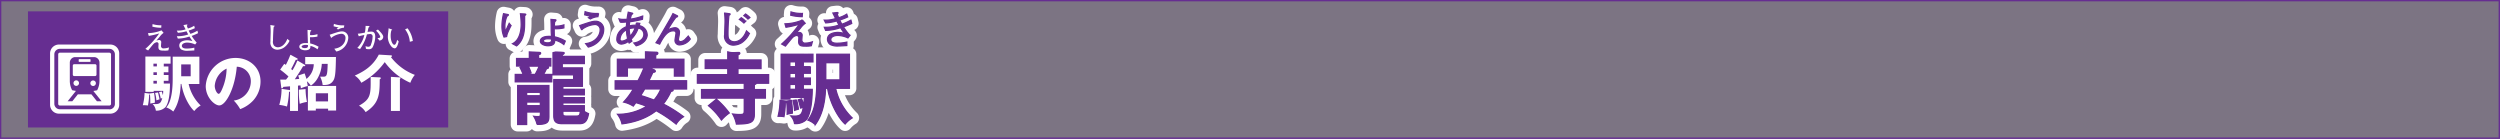 <svg id="8d17cb45-b131-4876-8129-0eb960f103bb" data-name="レイヤー 1" xmlns="http://www.w3.org/2000/svg" viewBox="0 0 904.22 50.22"><rect x="0" y="0" width="904.22" height="50.22" fill="#808080" stroke="none"/><title>pc_st4019619961307-00001_01title_li_143</title><path d="M-109,18V67.75H794.74V18H-109Z" transform="translate(109.23 -17.78)" style="fill:none;stroke:#662d91;stroke-width:0.5px"/><g style="opacity:0.15"><path d="M-109,18V67.75H794.74V18H-109Z" transform="translate(109.23 -17.78)" style="fill:#662d91"/></g><path d="M90,38.94v2.72H87.66l0.85,0.14c0.28,0.06.65,0.11,0.65,0.4s-0.48.4-.74,0.43a16,16,0,0,1-1.08,2.07h3v2.67H77.12V44.7H80c-0.45-1.16-.88-2-1.13-2.52l1.59-.51H77.6V38.94h4.62V36.56l3.49,0.17c0.25,0,.6,0,0.6.31s-0.31.43-.74,0.48v1.42H90ZM81.26,58.28v4.54H78V48.7H89.31V59.78c0,2.15-.45,3-4.28,3a9.69,9.69,0,0,0-1.22-2.95,7.77,7.77,0,0,0,1.42.11c1,0,1-.06,1-1.64H81.26Zm0.6-16.61a26.28,26.28,0,0,1,1,2.47L81,44.7h3.32a20.52,20.52,0,0,0,1.45-3H81.85Zm4.34,10.75V51.16H81.26v1.25h4.93Zm0,3.57v-1.3H81.26V56h4.93Zm15.93-17.8v2.58h-8v1.56h7.29V49H94.35v1.08h7.77v2H94.35v1h7.77V55H94.35v1h7.77v2H102a8.87,8.87,0,0,0,1.64.88c-0.51,3-1.59,3.63-3.32,3.63H94.27c-2.38,0-3.2-.65-3.2-2.95v-13h7.17V44.84H90.78V36.56l3.4,0.14c0.26,0,.65,0,0.65.31a0.92,0.92,0,0,1-.71.54v0.62h8ZM94.35,58v0.54c0,1,.11,1.22,1.3,1.22h3.49c1.11,0,1.42-.17,1.5-1.76H94.35Z" transform="translate(109.23 -17.78)" style="fill:none;stroke:#fff;stroke-linejoin:round;stroke-width:5px"/><path d="M90,38.94v2.72H87.66l0.85,0.14c0.28,0.06.65,0.11,0.65,0.4s-0.48.4-.74,0.43a16,16,0,0,1-1.08,2.07h3v2.67H77.12V44.7H80c-0.45-1.16-.88-2-1.13-2.52l1.59-.51H77.6V38.94h4.62V36.56l3.49,0.17c0.25,0,.6,0,0.6.31s-0.31.43-.74,0.48v1.42H90ZM81.26,58.28v4.54H78V48.7H89.31V59.78c0,2.15-.45,3-4.28,3a9.69,9.69,0,0,0-1.22-2.95,7.77,7.77,0,0,0,1.42.11c1,0,1-.06,1-1.64H81.26Zm0.6-16.61a26.28,26.28,0,0,1,1,2.47L81,44.7h3.32a20.52,20.52,0,0,0,1.45-3H81.85Zm4.34,10.75V51.16H81.26v1.25h4.93Zm0,3.57v-1.3H81.26V56h4.93Zm15.93-17.8v2.58h-8v1.56h7.29V49H94.35v1.08h7.77v2H94.35v1h7.77V55H94.35v1h7.77v2H102a8.87,8.87,0,0,0,1.64.88c-0.51,3-1.59,3.63-3.32,3.63H94.27c-2.38,0-3.2-.65-3.2-2.95v-13h7.17V44.84H90.78V36.56l3.4,0.14c0.26,0,.65,0,0.65.31a0.92,0.92,0,0,1-.71.54v0.62h8ZM94.35,58v0.54c0,1,.11,1.22,1.3,1.22h3.49c1.11,0,1.42-.17,1.5-1.76H94.35Z" transform="translate(109.23 -17.78)" style="fill:none;stroke:#662d91;stroke-width:0.45px"/><path d="M90,38.94v2.72H87.66l0.85,0.14c0.28,0.06.65,0.11,0.65,0.4s-0.48.4-.74,0.43a16,16,0,0,1-1.08,2.07h3v2.67H77.12V44.7H80c-0.45-1.16-.88-2-1.13-2.52l1.59-.51H77.6V38.94h4.62V36.56l3.49,0.17c0.25,0,.6,0,0.6.31s-0.31.43-.74,0.48v1.42H90ZM81.26,58.28v4.54H78V48.7H89.31V59.78c0,2.15-.45,3-4.28,3a9.69,9.69,0,0,0-1.22-2.95,7.77,7.77,0,0,0,1.42.11c1,0,1-.06,1-1.64H81.26Zm0.6-16.61a26.28,26.28,0,0,1,1,2.47L81,44.7h3.32a20.52,20.52,0,0,0,1.45-3H81.85Zm4.34,10.75V51.16H81.26v1.25h4.93Zm0,3.57v-1.3H81.26V56h4.93Zm15.93-17.8v2.58h-8v1.56h7.29V49H94.35v1.08h7.77v2H94.35v1h7.77V55H94.35v1h7.77v2H102a8.87,8.87,0,0,0,1.64.88c-0.51,3-1.59,3.63-3.32,3.63H94.27c-2.38,0-3.2-.65-3.2-2.95v-13h7.17V44.84H90.78V36.56l3.4,0.14c0.26,0,.65,0,0.65.31a0.92,0.92,0,0,1-.71.54v0.62h8ZM94.35,58v0.54c0,1,.11,1.22,1.3,1.22h3.49c1.11,0,1.42-.17,1.5-1.76H94.35Z" transform="translate(109.23 -17.78)" style="fill:#662d91"/><path d="M90,38.94v2.72H87.66l0.85,0.14c0.28,0.06.65,0.11,0.65,0.4s-0.48.4-.74,0.43a16,16,0,0,1-1.08,2.07h3v2.67H77.12V44.7H80c-0.45-1.16-.88-2-1.13-2.52l1.59-.51H77.6V38.94h4.62V36.56l3.49,0.17c0.25,0,.6,0,0.6.31s-0.31.43-.74,0.48v1.42H90ZM81.26,58.28v4.54H78V48.7H89.31V59.78c0,2.15-.45,3-4.28,3a9.69,9.69,0,0,0-1.22-2.95,7.77,7.77,0,0,0,1.42.11c1,0,1-.06,1-1.64H81.26Zm0.6-16.61a26.28,26.28,0,0,1,1,2.47L81,44.7h3.32a20.52,20.52,0,0,0,1.45-3H81.85Zm4.34,10.75V51.16H81.26v1.25h4.93Zm0,3.57v-1.3H81.26V56h4.93Zm15.93-17.8v2.58h-8v1.56h7.29V49H94.35v1.08h7.77v2H94.35v1h7.77V55H94.35v1h7.77v2H102a8.87,8.87,0,0,0,1.64.88c-0.51,3-1.59,3.63-3.32,3.63H94.27c-2.38,0-3.2-.65-3.2-2.95v-13h7.17V44.84H90.78V36.56l3.4,0.14c0.26,0,.65,0,0.65.31a0.92,0.92,0,0,1-.71.54v0.62h8ZM94.35,58v0.54c0,1,.11,1.22,1.3,1.22h3.49c1.11,0,1.42-.17,1.5-1.76H94.35Z" transform="translate(109.23 -17.78)" style="fill:#662d91"/><path d="M80.86,23c0-.13-0.11-0.14-0.3-0.16L79,22.76a36,36,0,0,1,.27,3.83c0,1.93-.37,5.61-3.12,7l1.46,0.79c2.91-2.34,2.91-6.12,2.91-8.7,0-1.42,0-1.7,0-2.3a0.55,0.55,0,0,0,.4-0.37h0Zm-5.3,4-0.62-.78c-0.48,1-.78,1.67-1,2.21a0.72,0.72,0,0,1-.28.44c-0.26,0-.28-1.25-0.28-1.52a9,9,0,0,1,.77-3.74,1,1,0,0,0,.5-0.41c0-.1-0.06-0.14-0.21-0.17l-1.55-.3a21.19,21.19,0,0,0-.57,4.35,10.07,10.07,0,0,0,.75,4.1L74,31a5.63,5.63,0,0,1,.5-1.63c0.21-.51.65-1.47,1.11-2.34h0Zm19.67,5.64a12.57,12.57,0,0,0-3.93-1.55c-0.06-.78-0.09-2.2-0.07-2.92h0.23a12.18,12.18,0,0,0,3.26-.3V26.78a9.24,9.24,0,0,1-3.47.44,12.69,12.69,0,0,1,.16-1.63,0.9,0.9,0,0,0,.44-0.48c0-.14-0.09-0.16-0.2-0.17l-1.6-.14c0,0.71.06,0.92,0.07,2.89,0,2.13.1,2.76,0.14,3.25-0.43,0-.75,0-1.13,0-1.52,0-2.91.55-2.91,1.72s1.7,1.66,2.69,1.66c2.55,0,2.51-1.36,2.49-2.06a8.36,8.36,0,0,1,3.3,1.62Zm-4.95-.72c0,0.58.09,1.36-1.5,1.36-0.27,0-1.47-.09-1.47-0.69,0-.79,1.39-0.79,1.72-0.79a6.3,6.3,0,0,1,1.26.13h0Zm17-9.27a3.31,3.31,0,0,1-.6,0A11.74,11.74,0,0,1,102.4,22l-0.16,1.12a23.4,23.4,0,0,0,2.38.58l-1,.5,0.69,0.44a6.42,6.42,0,0,1,2.72-.84Zm1.84,5.94a2.9,2.9,0,0,0-2.91-3.12c-1.18,0-2.44.44-5.78,1.57l0.51,1.08a0.63,0.63,0,0,0,.27.4,0.28,0.28,0,0,0,.2-0.23l0.24-.16a9,9,0,0,1,4.18-1.49,1.84,1.84,0,0,1,2,2c0,1.7-1.35,4.42-5.23,4.93l0.95,1.23c3.32-.77,5.57-3.56,5.57-6.27h0Z" transform="translate(109.23 -17.78)" style="fill:none;stroke:#fff;stroke-linejoin:round;stroke-width:5px"/><path d="M80.86,23c0-.13-0.11-0.14-0.3-0.16L79,22.76a36,36,0,0,1,.27,3.83c0,1.93-.37,5.61-3.12,7l1.46,0.79c2.91-2.34,2.91-6.12,2.91-8.7,0-1.42,0-1.7,0-2.3a0.55,0.55,0,0,0,.4-0.37h0Zm-5.3,4-0.62-.78c-0.48,1-.78,1.67-1,2.21a0.72,0.72,0,0,1-.28.44c-0.26,0-.28-1.25-0.28-1.52a9,9,0,0,1,.77-3.74,1,1,0,0,0,.5-0.41c0-.1-0.06-0.14-0.21-0.17l-1.55-.3a21.19,21.19,0,0,0-.57,4.35,10.07,10.07,0,0,0,.75,4.1L74,31a5.63,5.63,0,0,1,.5-1.63c0.21-.51.65-1.47,1.11-2.34h0Zm19.67,5.64a12.57,12.57,0,0,0-3.93-1.55c-0.06-.78-0.09-2.2-0.07-2.92h0.23a12.18,12.18,0,0,0,3.26-.3V26.78a9.24,9.24,0,0,1-3.47.44,12.69,12.69,0,0,1,.16-1.63,0.9,0.9,0,0,0,.44-0.48c0-.14-0.09-0.16-0.2-0.17l-1.6-.14c0,0.71.06,0.92,0.07,2.89,0,2.13.1,2.76,0.14,3.25-0.43,0-.75,0-1.13,0-1.52,0-2.91.55-2.91,1.72s1.7,1.66,2.69,1.66c2.55,0,2.51-1.36,2.49-2.06a8.36,8.36,0,0,1,3.3,1.62Zm-4.95-.72c0,0.58.09,1.36-1.5,1.36-0.27,0-1.47-.09-1.47-0.69,0-.79,1.39-0.79,1.72-0.79a6.3,6.3,0,0,1,1.26.13h0Zm17-9.27a3.31,3.31,0,0,1-.6,0A11.74,11.74,0,0,1,102.4,22l-0.16,1.12a23.4,23.4,0,0,0,2.38.58l-1,.5,0.69,0.44a6.42,6.42,0,0,1,2.72-.84Zm1.84,5.94a2.9,2.9,0,0,0-2.91-3.12c-1.18,0-2.44.44-5.78,1.57l0.51,1.08a0.63,0.63,0,0,0,.27.4,0.28,0.28,0,0,0,.2-0.23l0.24-.16a9,9,0,0,1,4.18-1.49,1.84,1.84,0,0,1,2,2c0,1.7-1.35,4.42-5.23,4.93l0.95,1.23c3.32-.77,5.57-3.56,5.57-6.27h0Z" transform="translate(109.23 -17.78)" style="fill:none;stroke:#662d91;stroke-width:0.45px"/><path d="M80.86,23c0-.13-0.11-0.14-0.3-0.16L79,22.76a36,36,0,0,1,.27,3.83c0,1.93-.37,5.61-3.12,7l1.46,0.79c2.91-2.34,2.91-6.12,2.91-8.7,0-1.42,0-1.7,0-2.3a0.55,0.55,0,0,0,.4-0.37h0Zm-5.3,4-0.62-.78c-0.48,1-.78,1.67-1,2.21a0.72,0.72,0,0,1-.28.44c-0.26,0-.28-1.25-0.28-1.52a9,9,0,0,1,.77-3.74,1,1,0,0,0,.5-0.41c0-.1-0.06-0.14-0.21-0.17l-1.55-.3a21.19,21.19,0,0,0-.57,4.35,10.07,10.07,0,0,0,.75,4.1L74,31a5.63,5.63,0,0,1,.5-1.63c0.21-.51.65-1.47,1.11-2.34h0Zm19.67,5.64a12.57,12.57,0,0,0-3.93-1.55c-0.06-.78-0.09-2.2-0.07-2.92h0.23a12.18,12.18,0,0,0,3.26-.3V26.78a9.24,9.24,0,0,1-3.47.44,12.69,12.69,0,0,1,.16-1.63,0.9,0.9,0,0,0,.44-0.48c0-.14-0.09-0.16-0.2-0.17l-1.6-.14c0,0.71.06,0.92,0.07,2.89,0,2.13.1,2.76,0.14,3.25-0.43,0-.75,0-1.13,0-1.52,0-2.91.55-2.91,1.72s1.7,1.66,2.69,1.66c2.55,0,2.51-1.36,2.49-2.06a8.36,8.36,0,0,1,3.3,1.62Zm-4.95-.72c0,0.58.09,1.36-1.5,1.36-0.27,0-1.47-.09-1.47-0.69,0-.79,1.39-0.79,1.72-0.79a6.3,6.3,0,0,1,1.26.13h0Zm17-9.27a3.31,3.31,0,0,1-.6,0A11.74,11.74,0,0,1,102.4,22l-0.16,1.12a23.4,23.4,0,0,0,2.38.58l-1,.5,0.69,0.44a6.42,6.42,0,0,1,2.72-.84Zm1.84,5.94a2.9,2.9,0,0,0-2.91-3.12c-1.18,0-2.44.44-5.78,1.57l0.51,1.08a0.63,0.63,0,0,0,.27.4,0.28,0.28,0,0,0,.2-0.23l0.24-.16a9,9,0,0,1,4.18-1.49,1.84,1.84,0,0,1,2,2c0,1.7-1.35,4.42-5.23,4.93l0.95,1.23c3.32-.77,5.57-3.56,5.57-6.27h0Z" transform="translate(109.23 -17.78)" style="fill:#662d91"/><path d="M113.26,50V47h8.25a46.76,46.76,0,0,0,2.18-4.68h-6v3h-3.63V39.2h10.18V36.53l3.83,0.14c0.17,0,.65,0,0.65.4a0.72,0.72,0,0,1-.79.51V39.2h10.21v6.1h-3.46v-3h-9.13l1.7,0.71a0.7,0.7,0,0,1,.54.51c0,0.31-.48.43-0.85,0.4-0.23.45-1.11,2.35-1.47,3.06h13.64v3H134a0.62,0.62,0,0,1,.23.4c0,0.28-.34.37-0.79,0.45a20.75,20.75,0,0,1-2.78,4.56A47,47,0,0,1,138,60a8,8,0,0,0-2.67,2.67,47.7,47.7,0,0,0-7.23-4.85c-4.54,3.6-10,4.45-12.36,4.76a8.72,8.72,0,0,0-1.62-3.46,19.78,19.78,0,0,0,10.52-2.89,33.44,33.44,0,0,0-3.91-1.33c-0.31.45-.43,0.6-0.91,1.25a10.77,10.77,0,0,0-3.49-1.45A25.24,25.24,0,0,0,119.81,50h-6.55Zm10.66,0c-0.28.51-.68,1.16-1.42,2.32,1.33,0.4,1.7.51,4.82,1.64a14.19,14.19,0,0,0,2.47-4h-5.87Z" transform="translate(109.23 -17.78)" style="fill:none;stroke:#fff;stroke-linejoin:round;stroke-width:5px"/><path d="M113.26,50V47h8.25a46.76,46.76,0,0,0,2.18-4.68h-6v3h-3.63V39.2h10.18V36.53l3.83,0.14c0.17,0,.65,0,0.65.4a0.72,0.72,0,0,1-.79.51V39.2h10.21v6.1h-3.46v-3h-9.13l1.7,0.71a0.7,0.7,0,0,1,.54.51c0,0.31-.48.43-0.85,0.4-0.23.45-1.11,2.35-1.47,3.06h13.64v3H134a0.62,0.62,0,0,1,.23.4c0,0.28-.34.37-0.79,0.45a20.75,20.75,0,0,1-2.78,4.56A47,47,0,0,1,138,60a8,8,0,0,0-2.67,2.67,47.7,47.7,0,0,0-7.23-4.85c-4.54,3.6-10,4.45-12.36,4.76a8.72,8.72,0,0,0-1.62-3.46,19.78,19.78,0,0,0,10.52-2.89,33.44,33.44,0,0,0-3.91-1.33c-0.31.45-.43,0.6-0.91,1.25a10.77,10.77,0,0,0-3.49-1.45A25.24,25.24,0,0,0,119.81,50h-6.55Zm10.66,0c-0.28.51-.68,1.16-1.42,2.32,1.33,0.4,1.7.51,4.82,1.64a14.19,14.19,0,0,0,2.47-4h-5.87Z" transform="translate(109.23 -17.78)" style="fill:none;stroke:#662d91;stroke-width:0.45px"/><path d="M113.26,50V47h8.25a46.76,46.76,0,0,0,2.18-4.68h-6v3h-3.63V39.2h10.18V36.53l3.83,0.14c0.17,0,.65,0,0.65.4a0.72,0.72,0,0,1-.79.51V39.2h10.21v6.1h-3.46v-3h-9.13l1.7,0.71a0.7,0.7,0,0,1,.54.51c0,0.31-.48.43-0.85,0.4-0.23.45-1.11,2.35-1.47,3.06h13.64v3H134a0.62,0.62,0,0,1,.23.4c0,0.28-.34.37-0.79,0.45a20.75,20.75,0,0,1-2.78,4.56A47,47,0,0,1,138,60a8,8,0,0,0-2.67,2.67,47.7,47.7,0,0,0-7.23-4.85c-4.54,3.6-10,4.45-12.36,4.76a8.72,8.72,0,0,0-1.62-3.46,19.78,19.78,0,0,0,10.52-2.89,33.44,33.44,0,0,0-3.91-1.33c-0.31.45-.43,0.6-0.91,1.25a10.77,10.77,0,0,0-3.49-1.45A25.24,25.24,0,0,0,119.81,50h-6.55Zm10.66,0c-0.28.51-.68,1.16-1.42,2.32,1.33,0.4,1.7.51,4.82,1.64a14.19,14.19,0,0,0,2.47-4h-5.87Z" transform="translate(109.23 -17.78)" style="fill:#662d91"/><path d="M113.26,50V47h8.25a46.76,46.76,0,0,0,2.18-4.68h-6v3h-3.63V39.2h10.18V36.53l3.83,0.14c0.17,0,.65,0,0.65.4a0.72,0.72,0,0,1-.79.51V39.2h10.21v6.1h-3.46v-3h-9.13l1.7,0.71a0.7,0.7,0,0,1,.54.51c0,0.31-.48.43-0.85,0.4-0.23.45-1.11,2.35-1.47,3.06h13.64v3H134a0.62,0.62,0,0,1,.23.4c0,0.28-.34.37-0.79,0.45a20.75,20.75,0,0,1-2.78,4.56A47,47,0,0,1,138,60a8,8,0,0,0-2.67,2.67,47.7,47.7,0,0,0-7.23-4.85c-4.54,3.6-10,4.45-12.36,4.76a8.72,8.72,0,0,0-1.62-3.46,19.78,19.78,0,0,0,10.52-2.89,33.44,33.44,0,0,0-3.91-1.33c-0.31.45-.43,0.6-0.91,1.25a10.77,10.77,0,0,0-3.49-1.45A25.24,25.24,0,0,0,119.81,50h-6.55Zm10.66,0c-0.28.51-.68,1.16-1.42,2.32,1.33,0.4,1.7.51,4.82,1.64a14.19,14.19,0,0,0,2.47-4h-5.87Z" transform="translate(109.23 -17.78)" style="fill:#662d91"/><path d="M124.84,30.37a3.43,3.43,0,0,0-2.92-3.32,8.14,8.14,0,0,0,.26-0.82l-1.23-.16a4.5,4.5,0,0,1-.16.85,7.6,7.6,0,0,0-2.42.24,13.66,13.66,0,0,1,.16-1.52,33.5,33.5,0,0,0,4.61-.88l0.1-1.19a17.84,17.84,0,0,1-4.52,1.13c0.14-.61.21-0.88,0.44-1.66,0.35-.21.45-0.26,0.45-0.38a0.26,0.26,0,0,0-.24-0.14L118,22.2c-0.16.81-.28,1.46-0.45,2.59-0.23,0-.54,0-1.06,0a6.71,6.71,0,0,1-1.84-.17l0.48,1.22a18,18,0,0,0,2.31-.13c0,0.43-.1,1.15-0.11,1.73-2.79,1.15-3.44,3.18-3.44,4.38a1.66,1.66,0,0,0,1.64,1.91,5,5,0,0,0,2.54-1,5.29,5.29,0,0,0,.26.61l1-.69c-0.09-.17-0.16-0.34-0.3-0.68a10.29,10.29,0,0,0,2.55-4,2.23,2.23,0,0,1,2.06,2.28c0,1.72-1.73,2.81-3.61,3.09l0.84,1c2.69-.64,4-2.52,4-4.05h0Zm-4.34-2.49a8.61,8.61,0,0,1-1.81,3,11.86,11.86,0,0,1-.34-2.69,5.42,5.42,0,0,1,2.15-.3h0Zm-2.72,3.87a3.65,3.65,0,0,1-2,.91,0.69,0.69,0,0,1-.75-0.82,4,4,0,0,1,2.34-3.26,13.39,13.39,0,0,0,.41,3.18h0Zm22.66,0.14-0.74-1.06c-0.24.3-.58,0.64-0.85,0.91A3,3,0,0,1,137,32.84a0.78,0.78,0,0,1-.86-0.77,6.37,6.37,0,0,1,.17-1,9.19,9.19,0,0,0,.21-1.57,1.59,1.59,0,0,0-1.84-1.67,5.83,5.83,0,0,0-2.62,1l1.49-2.37c0.54-.85,1.11-1.67,1.73-2.48a0.58,0.58,0,0,0,.58-0.33,0.2,0.2,0,0,0-.14-0.17l-1.55-.77c-0.47.94-.75,1.5-1.8,3.3l-2.13,3.66c-0.88,1.52-1.33,2.31-2.2,3.56l1.32,0.51c1.67-3.37,3.15-4.81,4.92-4.81a0.86,0.86,0,0,1,1,.79c0,0.38-.37,2.24-0.37,2.67A1.61,1.61,0,0,0,136.77,34a5,5,0,0,0,3.67-2.11h0Z" transform="translate(109.23 -17.78)" style="fill:none;stroke:#fff;stroke-linejoin:round;stroke-width:5px"/><path d="M124.84,30.37a3.43,3.43,0,0,0-2.92-3.32,8.14,8.14,0,0,0,.26-0.82l-1.23-.16a4.5,4.5,0,0,1-.16.85,7.6,7.6,0,0,0-2.42.24,13.66,13.66,0,0,1,.16-1.52,33.5,33.5,0,0,0,4.61-.88l0.1-1.19a17.84,17.84,0,0,1-4.52,1.13c0.14-.61.21-0.88,0.44-1.66,0.35-.21.45-0.26,0.45-0.38a0.26,0.26,0,0,0-.24-0.14L118,22.2c-0.16.81-.28,1.46-0.45,2.59-0.23,0-.54,0-1.06,0a6.71,6.71,0,0,1-1.84-.17l0.48,1.22a18,18,0,0,0,2.31-.13c0,0.43-.1,1.15-0.11,1.73-2.79,1.15-3.44,3.18-3.44,4.38a1.66,1.66,0,0,0,1.64,1.91,5,5,0,0,0,2.54-1,5.29,5.29,0,0,0,.26.61l1-.69c-0.09-.17-0.16-0.34-0.3-0.68a10.29,10.29,0,0,0,2.55-4,2.23,2.23,0,0,1,2.06,2.28c0,1.72-1.73,2.81-3.61,3.09l0.84,1c2.69-.64,4-2.52,4-4.05h0Zm-4.34-2.49a8.61,8.61,0,0,1-1.81,3,11.86,11.86,0,0,1-.34-2.69,5.42,5.42,0,0,1,2.15-.3h0Zm-2.72,3.87a3.65,3.65,0,0,1-2,.91,0.69,0.69,0,0,1-.75-0.82,4,4,0,0,1,2.34-3.26,13.39,13.39,0,0,0,.41,3.18h0Zm22.66,0.14-0.74-1.06c-0.24.3-.58,0.64-0.85,0.91A3,3,0,0,1,137,32.84a0.78,0.78,0,0,1-.86-0.77,6.37,6.37,0,0,1,.17-1,9.19,9.19,0,0,0,.21-1.57,1.59,1.59,0,0,0-1.84-1.67,5.83,5.83,0,0,0-2.62,1l1.49-2.37c0.54-.85,1.11-1.67,1.73-2.48a0.58,0.58,0,0,0,.58-0.33,0.2,0.2,0,0,0-.14-0.17l-1.55-.77c-0.47.94-.75,1.5-1.8,3.3l-2.13,3.66c-0.88,1.52-1.33,2.31-2.2,3.56l1.32,0.51c1.67-3.37,3.15-4.81,4.92-4.81a0.86,0.86,0,0,1,1,.79c0,0.38-.37,2.24-0.37,2.67A1.61,1.61,0,0,0,136.77,34a5,5,0,0,0,3.67-2.11h0Z" transform="translate(109.23 -17.78)" style="fill:none;stroke:#662d91;stroke-width:0.45px"/><path d="M124.84,30.37a3.43,3.43,0,0,0-2.92-3.32,8.14,8.14,0,0,0,.26-0.82l-1.23-.16a4.5,4.5,0,0,1-.16.85,7.6,7.6,0,0,0-2.42.24,13.66,13.66,0,0,1,.16-1.52,33.5,33.5,0,0,0,4.61-.88l0.1-1.19a17.84,17.84,0,0,1-4.52,1.13c0.14-.61.21-0.88,0.44-1.66,0.35-.21.45-0.26,0.45-0.38a0.26,0.26,0,0,0-.24-0.14L118,22.2c-0.16.81-.28,1.46-0.45,2.59-0.23,0-.54,0-1.06,0a6.71,6.71,0,0,1-1.84-.17l0.48,1.22a18,18,0,0,0,2.31-.13c0,0.43-.1,1.15-0.11,1.73-2.79,1.15-3.44,3.18-3.44,4.38a1.66,1.66,0,0,0,1.64,1.91,5,5,0,0,0,2.54-1,5.29,5.29,0,0,0,.26.61l1-.69c-0.09-.17-0.16-0.34-0.3-0.68a10.29,10.29,0,0,0,2.55-4,2.23,2.23,0,0,1,2.06,2.28c0,1.72-1.73,2.81-3.61,3.09l0.84,1c2.69-.64,4-2.52,4-4.05h0Zm-4.34-2.49a8.61,8.61,0,0,1-1.81,3,11.86,11.86,0,0,1-.34-2.69,5.42,5.42,0,0,1,2.15-.3h0Zm-2.72,3.87a3.65,3.65,0,0,1-2,.91,0.69,0.69,0,0,1-.75-0.82,4,4,0,0,1,2.34-3.26,13.39,13.39,0,0,0,.41,3.18h0Zm22.66,0.14-0.74-1.06c-0.24.3-.58,0.64-0.85,0.91A3,3,0,0,1,137,32.84a0.78,0.78,0,0,1-.86-0.77,6.37,6.37,0,0,1,.17-1,9.19,9.19,0,0,0,.21-1.57,1.59,1.59,0,0,0-1.84-1.67,5.83,5.83,0,0,0-2.62,1l1.49-2.37c0.54-.85,1.11-1.67,1.73-2.48a0.58,0.58,0,0,0,.58-0.33,0.2,0.2,0,0,0-.14-0.17l-1.55-.77c-0.47.94-.75,1.5-1.8,3.3l-2.13,3.66c-0.88,1.52-1.33,2.31-2.2,3.56l1.32,0.51c1.67-3.37,3.15-4.81,4.92-4.81a0.86,0.86,0,0,1,1,.79c0,0.38-.37,2.24-0.37,2.67A1.61,1.61,0,0,0,136.77,34a5,5,0,0,0,3.67-2.11h0Z" transform="translate(109.23 -17.78)" style="fill:#662d91"/><path d="M164.29,47.87c0,0.23-.11.31-0.68,0.51v1.79h4v3.09h-4V59c0,3.12-1.28,3.6-6.49,3.66A11.68,11.68,0,0,0,155.75,59a18.06,18.06,0,0,0,2.47.2c1.67,0,1.73-.25,1.73-1.73v-4.2H144.5V50.17h15.45v-2.3H143V44.76h11V42.57h-8.17V39.45h8.17V36.51l3.86,0.23a0.42,0.42,0,0,1,.51.31,0.82,0.82,0,0,1-.68.54v1.87h8.34v3.12h-8.34v2.18h11.09v3.12h-4.54Zm-14.4,5.78a30.76,30.76,0,0,1,4.65,5,15.28,15.28,0,0,0-2.83,2.55A25.42,25.42,0,0,0,147,56Z" transform="translate(109.23 -17.78)" style="fill:none;stroke:#fff;stroke-linejoin:round;stroke-width:5px"/><path d="M164.29,47.87c0,0.23-.11.31-0.68,0.51v1.79h4v3.09h-4V59c0,3.12-1.28,3.6-6.49,3.66A11.68,11.68,0,0,0,155.75,59a18.06,18.06,0,0,0,2.47.2c1.67,0,1.73-.25,1.73-1.73v-4.2H144.5V50.17h15.45v-2.3H143V44.76h11V42.57h-8.17V39.45h8.17V36.51l3.86,0.23a0.42,0.42,0,0,1,.51.31,0.82,0.82,0,0,1-.68.54v1.87h8.34v3.12h-8.34v2.18h11.09v3.12h-4.54Zm-14.4,5.78a30.76,30.76,0,0,1,4.65,5,15.28,15.28,0,0,0-2.83,2.55A25.42,25.42,0,0,0,147,56Z" transform="translate(109.23 -17.78)" style="fill:none;stroke:#662d91;stroke-width:0.45px"/><path d="M164.29,47.87c0,0.23-.11.31-0.68,0.51v1.79h4v3.09h-4V59c0,3.12-1.28,3.6-6.49,3.66A11.68,11.68,0,0,0,155.75,59a18.06,18.06,0,0,0,2.47.2c1.67,0,1.73-.25,1.73-1.73v-4.2H144.5V50.17h15.45v-2.3H143V44.76h11V42.57h-8.17V39.45h8.17V36.51l3.86,0.23a0.42,0.42,0,0,1,.51.31,0.82,0.82,0,0,1-.68.54v1.87h8.34v3.12h-8.34v2.18h11.09v3.12h-4.54Zm-14.4,5.78a30.76,30.76,0,0,1,4.65,5,15.28,15.28,0,0,0-2.83,2.55A25.42,25.42,0,0,0,147,56Z" transform="translate(109.23 -17.78)" style="fill:#662d91"/><path d="M164.29,47.87c0,0.23-.11.31-0.68,0.51v1.79h4v3.09h-4V59c0,3.12-1.28,3.6-6.49,3.66A11.68,11.68,0,0,0,155.75,59a18.06,18.06,0,0,0,2.47.2c1.67,0,1.73-.25,1.73-1.73v-4.2H144.5V50.17h15.45v-2.3H143V44.76h11V42.57h-8.17V39.45h8.17V36.51l3.86,0.23a0.42,0.42,0,0,1,.51.31,0.82,0.82,0,0,1-.68.54v1.87h8.34v3.12h-8.34v2.18h11.09v3.12h-4.54Zm-14.4,5.78a30.76,30.76,0,0,1,4.65,5,15.28,15.28,0,0,0-2.83,2.55A25.42,25.42,0,0,0,147,56Z" transform="translate(109.23 -17.78)" style="fill:#662d91"/><path d="M162,24.13a9.78,9.78,0,0,0-1.57-1.29l-0.62.6a10.13,10.13,0,0,1,1.49,1.23Zm-1.55,1.35a7.51,7.51,0,0,0-1.57-1.29l-0.69.61a13.94,13.94,0,0,1,1.64,1.3Zm1.32,4.39-1-.91c-1,2.66-2.74,3.94-4.44,3.94a2.45,2.45,0,0,1-1.81-.82c-0.37-.47-0.44-0.86-0.44-2.27a64.42,64.42,0,0,1,.34-6.51,0.72,0.72,0,0,0,.43-0.38c0-.14-0.11-0.16-0.41-0.2l-1.6-.21a26,26,0,0,1,.16,3.18c0,0.67-.13,3.9-0.13,4.64a3.19,3.19,0,0,0,3.27,3.77,6.23,6.23,0,0,0,2.79-.82,8,8,0,0,0,2.88-3.4h0Z" transform="translate(109.23 -17.78)" style="fill:none;stroke:#fff;stroke-linejoin:round;stroke-width:5px"/><path d="M162,24.13a9.78,9.78,0,0,0-1.57-1.29l-0.62.6a10.13,10.13,0,0,1,1.49,1.23Zm-1.55,1.35a7.51,7.51,0,0,0-1.57-1.29l-0.69.61a13.94,13.94,0,0,1,1.64,1.3Zm1.32,4.39-1-.91c-1,2.66-2.74,3.94-4.44,3.94a2.45,2.45,0,0,1-1.81-.82c-0.37-.47-0.44-0.86-0.44-2.27a64.42,64.42,0,0,1,.34-6.51,0.72,0.72,0,0,0,.43-0.38c0-.14-0.11-0.16-0.41-0.2l-1.6-.21a26,26,0,0,1,.16,3.18c0,0.67-.13,3.9-0.13,4.64a3.19,3.19,0,0,0,3.27,3.77,6.23,6.23,0,0,0,2.79-.82,8,8,0,0,0,2.88-3.4h0Z" transform="translate(109.23 -17.78)" style="fill:none;stroke:#662d91;stroke-width:0.45px"/><path d="M162,24.13a9.78,9.78,0,0,0-1.57-1.29l-0.62.6a10.13,10.13,0,0,1,1.49,1.23Zm-1.55,1.35a7.51,7.51,0,0,0-1.57-1.29l-0.69.61a13.94,13.94,0,0,1,1.64,1.3Zm1.32,4.39-1-.91c-1,2.66-2.74,3.94-4.44,3.94a2.45,2.45,0,0,1-1.81-.82c-0.37-.47-0.44-0.86-0.44-2.27a64.42,64.42,0,0,1,.34-6.51,0.72,0.72,0,0,0,.43-0.38c0-.14-0.11-0.16-0.41-0.2l-1.6-.21a26,26,0,0,1,.16,3.18c0,0.67-.13,3.9-0.13,4.64a3.19,3.19,0,0,0,3.27,3.77,6.23,6.23,0,0,0,2.79-.82,8,8,0,0,0,2.88-3.4h0Z" transform="translate(109.23 -17.78)" style="fill:#662d91"/><path d="M174.77,54.31c0.23,0,.43.06,0.43,0.28a0.43,0.43,0,0,1-.4.31,30.43,30.43,0,0,1-.48,5.07,10.29,10.29,0,0,0-2.13-.14,24.56,24.56,0,0,0,.71-5.73Zm9.1-12.42v2.38h-2.55V46h2.55v2.35h-2.55v1.76h3.23c-0.06,7-1.36,10.12-2.21,11a5.55,5.55,0,0,1-4.2,1.36,5.12,5.12,0,0,0-1.36-2.78c0.37,0,.74.08,1.36,0.08,2.35,0,2.75-.79,3.18-3.2l-1,.31a29.76,29.76,0,0,0-.79-3l1.16-.34a14.15,14.15,0,0,1,.74,2.32,18.36,18.36,0,0,0,.23-2.86H176.5v0.62h-3.2V37.39h11.51v2.78h-3.49v1.73h2.55ZM177,54.11a27.47,27.47,0,0,1,.37,4.59,14.85,14.85,0,0,0-1.9.4,28.81,28.81,0,0,0-.2-4.76Zm1.56-12.22V40.16h-2.1v1.73h2.1Zm-2.1,2.38V46h2.1v-1.7h-2.1Zm0,4.05v1.76h2.1V48.33h-2.1Zm2.44,5.59a30.19,30.19,0,0,1,.65,3.35c-0.23.06-1.16,0.34-1.39,0.43a22.31,22.31,0,0,0-.57-3.57Zm10.46-4.2c-0.14,4.54-1,9.44-3.71,13.15A7.59,7.59,0,0,0,183,61.23c2.84-3.6,3.18-9.33,3.18-14V37.39H198V49.72h-5A21,21,0,0,0,199,60.43a10.2,10.2,0,0,0-2.55,2.21c-2.38-2.07-5.47-7.54-6.35-12.93H189.4Zm0.09-9.27v6.24h5.13V40.45h-5.13Z" transform="translate(109.23 -17.78)" style="fill:none;stroke:#fff;stroke-linejoin:round;stroke-width:5px"/><path d="M174.77,54.31c0.23,0,.43.06,0.43,0.28a0.43,0.43,0,0,1-.4.31,30.43,30.43,0,0,1-.48,5.07,10.29,10.29,0,0,0-2.13-.14,24.56,24.56,0,0,0,.71-5.73Zm9.1-12.42v2.38h-2.55V46h2.55v2.35h-2.55v1.76h3.23c-0.06,7-1.36,10.12-2.21,11a5.55,5.55,0,0,1-4.2,1.36,5.12,5.12,0,0,0-1.36-2.78c0.37,0,.74.08,1.36,0.08,2.35,0,2.75-.79,3.18-3.2l-1,.31a29.76,29.76,0,0,0-.79-3l1.16-.34a14.15,14.15,0,0,1,.74,2.32,18.36,18.36,0,0,0,.23-2.86H176.5v0.62h-3.2V37.39h11.51v2.78h-3.49v1.73h2.55ZM177,54.11a27.47,27.47,0,0,1,.37,4.59,14.85,14.85,0,0,0-1.9.4,28.81,28.81,0,0,0-.2-4.76Zm1.56-12.22V40.16h-2.1v1.73h2.1Zm-2.1,2.38V46h2.1v-1.7h-2.1Zm0,4.05v1.76h2.1V48.33h-2.1Zm2.44,5.59a30.19,30.19,0,0,1,.65,3.35c-0.23.06-1.16,0.34-1.39,0.43a22.31,22.31,0,0,0-.57-3.57Zm10.46-4.2c-0.14,4.54-1,9.44-3.71,13.15A7.59,7.59,0,0,0,183,61.23c2.84-3.6,3.18-9.33,3.18-14V37.39H198V49.72h-5A21,21,0,0,0,199,60.43a10.2,10.2,0,0,0-2.55,2.21c-2.38-2.07-5.47-7.54-6.35-12.93H189.4Zm0.09-9.27v6.24h5.13V40.45h-5.13Z" transform="translate(109.23 -17.78)" style="fill:none;stroke:#662d91;stroke-width:0.45px"/><path d="M174.77,54.31c0.23,0,.43.06,0.43,0.28a0.43,0.43,0,0,1-.4.31,30.43,30.43,0,0,1-.48,5.07,10.29,10.29,0,0,0-2.13-.14,24.56,24.56,0,0,0,.71-5.73Zm9.1-12.42v2.38h-2.55V46h2.55v2.35h-2.55v1.76h3.23c-0.06,7-1.36,10.12-2.21,11a5.55,5.55,0,0,1-4.2,1.36,5.12,5.12,0,0,0-1.36-2.78c0.37,0,.74.08,1.36,0.08,2.35,0,2.75-.79,3.18-3.2l-1,.31a29.76,29.76,0,0,0-.79-3l1.16-.34a14.15,14.15,0,0,1,.74,2.32,18.36,18.36,0,0,0,.23-2.86H176.5v0.62h-3.2V37.39h11.51v2.78h-3.49v1.73h2.55ZM177,54.11a27.47,27.47,0,0,1,.37,4.59,14.85,14.85,0,0,0-1.9.4,28.81,28.81,0,0,0-.2-4.76Zm1.56-12.22V40.16h-2.1v1.73h2.1Zm-2.1,2.38V46h2.1v-1.7h-2.1Zm0,4.05v1.76h2.1V48.33h-2.1Zm2.44,5.59a30.19,30.19,0,0,1,.65,3.35c-0.23.06-1.16,0.34-1.39,0.43a22.31,22.31,0,0,0-.57-3.57Zm10.46-4.2c-0.14,4.54-1,9.44-3.71,13.15A7.59,7.59,0,0,0,183,61.23c2.84-3.6,3.18-9.33,3.18-14V37.39H198V49.72h-5A21,21,0,0,0,199,60.43a10.2,10.2,0,0,0-2.55,2.21c-2.38-2.07-5.47-7.54-6.35-12.93H189.4Zm0.09-9.27v6.24h5.13V40.45h-5.13Z" transform="translate(109.23 -17.78)" style="fill:#662d91"/><path d="M174.77,54.31c0.23,0,.43.06,0.43,0.28a0.43,0.43,0,0,1-.4.31,30.43,30.43,0,0,1-.48,5.07,10.29,10.29,0,0,0-2.13-.14,24.56,24.56,0,0,0,.71-5.73Zm9.1-12.42v2.38h-2.55V46h2.55v2.35h-2.55v1.76h3.23c-0.06,7-1.36,10.12-2.21,11a5.55,5.55,0,0,1-4.2,1.36,5.12,5.12,0,0,0-1.36-2.78c0.37,0,.74.08,1.36,0.08,2.35,0,2.75-.79,3.18-3.2l-1,.31a29.76,29.76,0,0,0-.79-3l1.16-.34a14.15,14.15,0,0,1,.74,2.32,18.36,18.36,0,0,0,.23-2.86H176.5v0.62h-3.2V37.39h11.51v2.78h-3.49v1.73h2.55ZM177,54.11a27.47,27.47,0,0,1,.37,4.59,14.85,14.85,0,0,0-1.9.4,28.81,28.81,0,0,0-.2-4.76Zm1.56-12.22V40.16h-2.1v1.73h2.1Zm-2.1,2.38V46h2.1v-1.7h-2.1Zm0,4.05v1.76h2.1V48.33h-2.1Zm2.44,5.59a30.19,30.19,0,0,1,.65,3.35c-0.23.06-1.16,0.34-1.39,0.43a22.31,22.31,0,0,0-.57-3.57Zm10.46-4.2c-0.14,4.54-1,9.44-3.71,13.15A7.59,7.59,0,0,0,183,61.23c2.84-3.6,3.18-9.33,3.18-14V37.39H198V49.72h-5A21,21,0,0,0,199,60.43a10.2,10.2,0,0,0-2.55,2.21c-2.38-2.07-5.47-7.54-6.35-12.93H189.4Zm0.09-9.27v6.24h5.13V40.45h-5.13Z" transform="translate(109.23 -17.78)" style="fill:#662d91"/><path d="M181,22.64a4.1,4.1,0,0,1-.64,0,11.21,11.21,0,0,1-3.49-.55l-0.1,1.19a16.39,16.39,0,0,0,4.15.52Zm3.59,10.26a7.62,7.62,0,0,1-2.44.47,1.13,1.13,0,0,1-1.37-1.19c0-.16.09-1.18,0.09-1.39a1,1,0,0,0-.94-1.26,4.35,4.35,0,0,0-1.25.28l1.62-1.89A7.59,7.59,0,0,1,182,26.2c-0.23-.24-0.61-0.69-1-1.16a17,17,0,0,1-6.32,1.35l0.37,1.25a31.4,31.4,0,0,0,4.86-1.15,40.92,40.92,0,0,1-6.41,7.22l1.35,0.74c0.33-.4,1.9-2.37,2.3-2.79a2.86,2.86,0,0,1,1.67-1.06,0.82,0.82,0,0,1,.88.95c0,0.18-.07,1-0.07,1.25,0,1.64,1.09,1.67,2.58,1.67a8.69,8.69,0,0,0,2-.16Zm14.23-6.69-0.28-1.16a17.47,17.47,0,0,1-3.27,1.49c-0.26-.43-0.55-1-0.82-1.52a18.35,18.35,0,0,0,2.91-1.12l-0.34-1a10.72,10.72,0,0,1-2.92,1.3,11.91,11.91,0,0,1-.51-1.32,0.67,0.67,0,0,0,.28-0.38,0.14,0.14,0,0,0-.17-0.17l-0.34,0-1.35.16q0.49,1,1,2a11.15,11.15,0,0,1-4.11.57l0.51,1a17.41,17.41,0,0,0,4-.72c0.13,0.21.67,1.26,0.81,1.5a14,14,0,0,1-4.51.81c-0.34,0-.57,0-0.79,0l0.47,1.12a17.4,17.4,0,0,0,5.4-1c0.24,0.4.35,0.57,1.42,2.15a8.3,8.3,0,0,0-2.38-.41c-0.31,0-3.77,0-3.77,2.49a2.33,2.33,0,0,0,1,1.87,5.73,5.73,0,0,0,3,.54c0.43,0,2.51-.13,3-0.16V33a15.87,15.87,0,0,1-3.57.41c-0.48,0-2.24,0-2.24-1.32,0-1,1.35-1.5,2.48-1.5a9.44,9.44,0,0,1,3.73.89l0.71-.89a18.74,18.74,0,0,1-2.34-3.1,27.8,27.8,0,0,0,3-1.23h0Z" transform="translate(109.23 -17.78)" style="fill:none;stroke:#fff;stroke-linejoin:round;stroke-width:5px"/><path d="M181,22.64a4.1,4.1,0,0,1-.64,0,11.21,11.21,0,0,1-3.49-.55l-0.1,1.19a16.39,16.39,0,0,0,4.15.52Zm3.59,10.26a7.62,7.62,0,0,1-2.44.47,1.13,1.13,0,0,1-1.37-1.19c0-.16.09-1.18,0.09-1.39a1,1,0,0,0-.94-1.26,4.35,4.35,0,0,0-1.25.28l1.62-1.89A7.59,7.59,0,0,1,182,26.2c-0.23-.24-0.61-0.69-1-1.16a17,17,0,0,1-6.32,1.35l0.37,1.25a31.4,31.4,0,0,0,4.86-1.15,40.92,40.92,0,0,1-6.41,7.22l1.35,0.74c0.33-.4,1.9-2.37,2.3-2.79a2.86,2.86,0,0,1,1.67-1.06,0.82,0.82,0,0,1,.88.95c0,0.18-.07,1-0.07,1.25,0,1.64,1.09,1.67,2.58,1.67a8.69,8.69,0,0,0,2-.16Zm14.23-6.69-0.28-1.16a17.47,17.47,0,0,1-3.27,1.49c-0.26-.43-0.55-1-0.82-1.52a18.35,18.35,0,0,0,2.91-1.12l-0.34-1a10.72,10.72,0,0,1-2.92,1.3,11.91,11.91,0,0,1-.51-1.32,0.67,0.67,0,0,0,.28-0.38,0.14,0.14,0,0,0-.17-0.17l-0.34,0-1.35.16q0.49,1,1,2a11.15,11.15,0,0,1-4.11.57l0.51,1a17.41,17.41,0,0,0,4-.72c0.13,0.21.67,1.26,0.81,1.5a14,14,0,0,1-4.51.81c-0.34,0-.57,0-0.79,0l0.47,1.12a17.4,17.4,0,0,0,5.4-1c0.24,0.4.35,0.57,1.42,2.15a8.3,8.3,0,0,0-2.38-.41c-0.31,0-3.77,0-3.77,2.49a2.33,2.33,0,0,0,1,1.87,5.73,5.73,0,0,0,3,.54c0.43,0,2.51-.13,3-0.16V33a15.87,15.87,0,0,1-3.57.41c-0.48,0-2.24,0-2.24-1.32,0-1,1.35-1.5,2.48-1.5a9.44,9.44,0,0,1,3.73.89l0.71-.89a18.74,18.74,0,0,1-2.34-3.1,27.8,27.8,0,0,0,3-1.23h0Z" transform="translate(109.23 -17.78)" style="fill:none;stroke:#662d91;stroke-width:0.45px"/><path d="M181,22.64a4.1,4.1,0,0,1-.64,0,11.21,11.21,0,0,1-3.49-.55l-0.1,1.19a16.39,16.39,0,0,0,4.15.52Zm3.59,10.26a7.62,7.62,0,0,1-2.44.47,1.13,1.13,0,0,1-1.37-1.19c0-.16.09-1.18,0.09-1.39a1,1,0,0,0-.94-1.26,4.35,4.35,0,0,0-1.25.28l1.62-1.89A7.59,7.59,0,0,1,182,26.2c-0.23-.24-0.61-0.69-1-1.16a17,17,0,0,1-6.32,1.35l0.37,1.25a31.4,31.4,0,0,0,4.86-1.15,40.92,40.92,0,0,1-6.41,7.22l1.35,0.74c0.33-.4,1.9-2.37,2.3-2.79a2.86,2.86,0,0,1,1.67-1.06,0.82,0.82,0,0,1,.88.95c0,0.18-.07,1-0.07,1.25,0,1.64,1.09,1.67,2.58,1.67a8.69,8.69,0,0,0,2-.16Zm14.23-6.69-0.28-1.16a17.47,17.47,0,0,1-3.27,1.49c-0.26-.43-0.55-1-0.82-1.52a18.35,18.35,0,0,0,2.91-1.12l-0.34-1a10.72,10.72,0,0,1-2.92,1.3,11.91,11.91,0,0,1-.51-1.32,0.67,0.67,0,0,0,.28-0.38,0.14,0.14,0,0,0-.17-0.17l-0.34,0-1.35.16q0.49,1,1,2a11.15,11.15,0,0,1-4.11.57l0.51,1a17.41,17.41,0,0,0,4-.72c0.13,0.21.67,1.26,0.81,1.5a14,14,0,0,1-4.51.81c-0.34,0-.57,0-0.79,0l0.47,1.12a17.4,17.4,0,0,0,5.4-1c0.24,0.4.35,0.57,1.42,2.15a8.3,8.3,0,0,0-2.38-.41c-0.31,0-3.77,0-3.77,2.49a2.33,2.33,0,0,0,1,1.87,5.73,5.73,0,0,0,3,.54c0.43,0,2.51-.13,3-0.16V33a15.87,15.87,0,0,1-3.57.41c-0.48,0-2.24,0-2.24-1.32,0-1,1.35-1.5,2.48-1.5a9.44,9.44,0,0,1,3.73.89l0.71-.89a18.74,18.74,0,0,1-2.34-3.1,27.8,27.8,0,0,0,3-1.23h0Z" transform="translate(109.23 -17.78)" style="fill:#662d91"/><polygon points="10.11 4.11 10.11 46.11 162.11 46.11 162.11 4.11 10.11 4.11 10.11 4.11" style="fill:#662e91"/><path d="M-55,51.58l1.47-.2a15.94,15.94,0,0,1,.31,3.54c-0.31.07-1.43,0.26-1.65,0.33,0-.29,0-0.62,0-1.12,0-.86-0.07-1.6-0.11-2.24a0.4,0.4,0,0,1-.31.13,21,21,0,0,1-.44,3.91,12.41,12.41,0,0,0-1.85-.09,20,20,0,0,0,.64-4.44l1.67,0.2a0.47,0.47,0,0,1,.26.09Zm6.68-9.78v2.11H-50v1h1.71V47H-50v1h2.24c0,1.43,0,6.5-1.63,8.53a4.57,4.57,0,0,1-3.47,1.27,4.07,4.07,0,0,0-1.21-2.44c0.29,0,.57.07,1,0.07,1.78,0,2.11-.64,2.53-2.18l-0.55.18a13.26,13.26,0,0,0-.62-2.33l1-.22c0.24,0.79.35,1.12,0.4,1.32a9.75,9.75,0,0,0,.11-1.56h-3.45V51h-3V38.24h9.12v2.57H-50v1h1.71Zm-4.17,0v-1h-1.25v1h1.25Zm-1.25,2.11v1h1.25v-1h-1.25Zm0,3.1v1h1.25V47h-1.25Zm1.67,4.22c0.13,0.59.44,1.85,0.53,2.48-0.18.07-1,.31-1.12,0.37a13.71,13.71,0,0,0-.48-2.68Zm8.2-3.1c-0.2,6.26-2,8.92-2.7,10a7.07,7.07,0,0,0-2.53-1.49c0.59-.68,2.33-2.66,2.33-10.37v-8h9.65v9.89H-41a15.51,15.51,0,0,0,4.35,7.78,7.73,7.73,0,0,0-2.31,2c-1.25-1.05-3.85-4.72-4.66-9.8h-0.31Zm0.18-7.05v4.28h3.43V41.07H-43.7Z" transform="translate(109.23 -17.78)" style="fill:#fff"/><path d="M-50.86,26.92a3.18,3.18,0,0,1-.49,0,9.85,9.85,0,0,1-2.7-.43l-0.08.92a12.3,12.3,0,0,0,3.22.41Zm2.78,8a5.89,5.89,0,0,1-1.89.36A0.87,0.87,0,0,1-51,34.32c0-.12.07-0.91,0.07-1.08a0.79,0.79,0,0,0-.73-1,3.37,3.37,0,0,0-1,.22L-51.41,31a5.88,5.88,0,0,1,1.36-1.34c-0.16-.18-0.46-0.52-0.76-0.9a13.45,13.45,0,0,1-4.9,1l0.29,1a25.34,25.34,0,0,0,3.77-.89,32,32,0,0,1-5,5.59l1,0.57c0.25-.31,1.47-1.83,1.78-2.16a2.22,2.22,0,0,1,1.3-.82,0.63,0.63,0,0,1,.68.74c0,0.14-.05.81-0.05,1,0,1.27.85,1.3,2,1.3A6.74,6.74,0,0,0-48.33,36Zm5.19-8.07q0.38,0.77.79,1.55a8.6,8.6,0,0,1-3.19.44l0.4,0.8a13.39,13.39,0,0,0,3.1-.56c0.1,0.16.52,1,.63,1.16a10.84,10.84,0,0,1-3.49.63c-0.26,0-.44,0-0.62,0l0.36,0.87a13.39,13.39,0,0,0,4.19-.75c0.19,0.31.27,0.44,1.1,1.67a6.43,6.43,0,0,0-1.85-.32c-0.18,0-2.92,0-2.92,1.93a1.81,1.81,0,0,0,.8,1.45,4.36,4.36,0,0,0,2.34.42c0.33,0,1.94-.1,2.31-0.12v-1a12.3,12.3,0,0,1-2.77.32c-0.35,0-1.74,0-1.74-1,0-.75,1-1.16,1.92-1.16a7.26,7.26,0,0,1,2.89.69l0.55-.69a14.52,14.52,0,0,1-1.81-2.41c0.78-.29,1.55-0.6,2.3-1l-0.22-.9a11.52,11.52,0,0,1-2.54,1.15c-0.2-.33-0.43-0.78-0.64-1.18a14.7,14.7,0,0,0,2.25-.87L-39,27.09a8.26,8.26,0,0,1-2.26,1,8.76,8.76,0,0,1-.4-1l0.11-.11a0.21,0.21,0,0,0,.11-0.18c0-.09,0-0.14-0.14-0.14l-0.25,0Z" transform="translate(109.23 -17.78)" style="fill:#fff"/><path d="M-24.68,54.15a7,7,0,0,0,6.17-6.86,5.21,5.21,0,0,0-5.08-5.38c-0.68,8-4,14-6.33,14-1.71,0-4.9-2.9-4.9-7A10.79,10.79,0,0,1-24,38.74c4.81,0,9,3.27,9,8.53a10.23,10.23,0,0,1-2.59,6.79,12.16,12.16,0,0,1-4.77,3.19A14.25,14.25,0,0,0-24.68,54.15Zm-6.88-5.43c0,1.69.94,3,1.41,3s0.94-1,1.19-1.56a19.22,19.22,0,0,0,1.69-7.56A7.47,7.47,0,0,0-31.55,48.72Z" transform="translate(109.23 -17.78)" style="fill:#fff"/><path d="M1.16,41V38.39H12.28c-0.09,5.05-.22,7.1-0.81,8.28-1,1.89-2.66,1.87-4,1.85a8.64,8.64,0,0,0-.92-3c0.31,0,.53,0,0.83,0,1.54,0,1.78,0,1.91-4.64H7.16a11.54,11.54,0,0,1-1.47,5.12A8,8,0,0,1,3.2,48.76a8.62,8.62,0,0,0-1.43-1.6c0.15,0.66.22,1.19,0.31,1.74a13.4,13.4,0,0,0-2.5.83c0-.15,0-0.26-0.15-1.08-0.46.07-.64,0.07-0.88,0.09V57.9H-4.33v-7a1.29,1.29,0,0,1-.37.11,29.23,29.23,0,0,1-.73,5.3,14.3,14.3,0,0,0-2.79-.59,21.5,21.5,0,0,0,.83-5.8l2.86,0.42a0.53,0.53,0,0,1,.2.07V49l-2.42.2a0.93,0.93,0,0,1-.48.57,0.46,0.46,0,0,1-.29-0.48l-0.35-2.72c1.32,0,1.71,0,2.09,0,0.4-.48.66-0.81,0.88-1.14a32.63,32.63,0,0,0-3-2.46l1.47-2.09c0.26,0.15.35,0.2,0.59,0.35A31.65,31.65,0,0,0-4.2,37.58l2.33,1.23a0.47,0.47,0,0,1,.31.31c0,0.33-.51.31-0.7,0.29-0.81,1.76-1.54,3.1-1.67,3.34l0.48,0.44a21.57,21.57,0,0,0,1.78-3.54l2.48,1.47a0.73,0.73,0,0,1,.37.35c0,0.26-.22.26-0.79,0.26-0.94,1.63-2.29,3.69-3,4.72l1.6-.13c-0.13-.55-0.24-0.86-0.35-1.23l2.31-.77c0.42,1.19.55,1.65,0.66,2A7,7,0,0,0,4.26,41H1.16Zm0.13,9a23,23,0,0,0,.51,4.64,13,13,0,0,0-2.61.7,29.35,29.35,0,0,1-.33-5.12ZM5,57.09v0.68H2.13V48.85H12.34v8.92H9.44V57.09H5Zm4.42-2.64V51.51H5v2.94H9.44Z" transform="translate(109.23 -17.78)" style="fill:#fff"/><path d="M-11.45,26.83a22.65,22.65,0,0,1,.12,2.46c0,0.52-.1,3-0.1,3.59a2.67,2.67,0,0,0,.54,2,2.68,2.68,0,0,0,2,.88,4.83,4.83,0,0,0,2.16-.64A6.05,6.05,0,0,0-4.5,32.53l-0.8-.7C-6.11,34-7.54,34.88-8.74,34.88a1.9,1.9,0,0,1-1.41-.64,2.45,2.45,0,0,1-.34-1.76c0-1.19.11-4,.26-5a0.62,0.62,0,0,0,.33-0.3c0-.11,0-0.11-0.32-0.15ZM6,34.69c-0.13-.08-0.82-0.45-1-0.52a9.57,9.57,0,0,0-2.05-.68c0-.6-0.07-1.7-0.05-2.26H3.07A9.45,9.45,0,0,0,5.59,31V30.13a7.16,7.16,0,0,1-2.69.34A9.83,9.83,0,0,1,3,29.21a0.57,0.57,0,0,0,.34-0.37c0-.11-0.05-0.13-0.15-0.13L2,28.59c0,0.55,0,.71.05,2.24s0.08,2.19.11,2.52c-0.33,0-.58,0-0.88,0-1.18,0-2.25.43-2.25,1.33s1.32,1.29,2.09,1.29c2,0,1.94-1.05,1.93-1.59a6.48,6.48,0,0,1,2.56,1.25Zm-3.83-.56c0,0.45.07,1.05-1.16,1.05-0.21,0-1.14-.07-1.14-0.54S0.93,34,1.18,34a4.51,4.51,0,0,1,1,.1h0ZM15.3,26.95a3,3,0,0,1-.46,0,9.09,9.09,0,0,1-3.3-.54l-0.12.87a18.13,18.13,0,0,0,1.85.45l-0.76.38,0.54,0.34a5,5,0,0,1,2.11-.65Zm-2.89,9.46a5.35,5.35,0,0,0,4.32-4.86,2.25,2.25,0,0,0-2.25-2.42c-0.91,0-1.9.34-4.48,1.22l0.4,0.83a0.42,0.42,0,0,0,.21.31,0.21,0.21,0,0,0,.15-0.18,1.79,1.79,0,0,0,.19-0.12A6.94,6.94,0,0,1,14.18,30a1.44,1.44,0,0,1,1.55,1.58c0,1.32-1,3.43-4.05,3.82Z" transform="translate(109.23 -17.78)" style="fill:#fff"/><path d="M31.63,37.76c0.75,0,.92.09,0.92,0.29a0.46,0.46,0,0,1-.4.37,19.73,19.73,0,0,0,8.66,6.44,10.18,10.18,0,0,0-1.63,2.86,22.76,22.76,0,0,1-9.25-7.47,25.52,25.52,0,0,1-8.48,7.47,6.53,6.53,0,0,0-2.37-2.59c2.66-1.25,6.33-3,8.7-7.6Zm-3.67,8c0.4,0,.55.11,0.55,0.29a0.67,0.67,0,0,1-.4.44c0,5.58-.26,8.7-5.1,11.84A6.68,6.68,0,0,0,20.62,56c4.31-2.42,4.28-4,4.2-10.39Zm7.21,0c0.22,0,.46,0,0.46.26a0.49,0.49,0,0,1-.22.35V57.9H32.16V45.58Z" transform="translate(109.23 -17.78)" style="fill:#fff"/><path d="M23,27.14a11.75,11.75,0,0,1-.27,2.44l-0.43.08a15.37,15.37,0,0,1-2.12.31l0.36,0.94a20,20,0,0,1,2-.47A9.62,9.62,0,0,1,20,35.1l1,0.43a15.77,15.77,0,0,0,2.48-5.31c0.08,0,1.07-.15,1.26-0.15a0.9,0.9,0,0,1,.78,1.12,7.61,7.61,0,0,1-.54,2.6,1,1,0,0,1-1,.9,2.36,2.36,0,0,1-1-.25l0.15,1a3,3,0,0,0,1,.14,1.46,1.46,0,0,0,1.55-1,8.89,8.89,0,0,0,.81-3.55c0-1-.32-1.82-1.4-1.82a11.56,11.56,0,0,0-1.38.11c0-.05.26-1.21,0.35-1.57a1.1,1.1,0,0,0,.37-0.37c0-.16-0.33-0.2-0.43-0.21Zm5,5.3a1.42,1.42,0,0,0,1.38-1.27c0-.31,0-0.91-1.92-2.71l-0.71.43A5.35,5.35,0,0,1,28.3,31c0,0.25,0,.55-1,0.53ZM31.32,28c0,0.38-.25,2.24-0.25,2.66a5.4,5.4,0,0,0,1.2,3.85,1.9,1.9,0,0,0,1.24.76c0.76,0,1.2-1.35,1.46-2.5l-0.57-.59c-0.05.27-.38,1.8-1,1.8s-1.33-1.4-1.33-3.23a7.36,7.36,0,0,1,.25-2,0.38,0.38,0,0,0,.29-0.2c0-.07,0-0.08-0.32-0.18Zm8.77,4.6A9.82,9.82,0,0,0,38.17,28l-0.89.41A8.32,8.32,0,0,1,39,32.89Z" transform="translate(109.23 -17.78)" style="fill:#fff"/><path d="M-69.33,58.89H-87.91a3.21,3.21,0,0,1-3.21-3.21V37.1a3.21,3.21,0,0,1,3.21-3.21h18.59a3.21,3.21,0,0,1,3.21,3.21V55.68a3.21,3.21,0,0,1-3.21,3.21h0Z" transform="translate(109.23 -17.78)" style="fill:#fff"/><path d="M-69.66,57.3H-87.58a2,2,0,0,1-2-2V37.44a2,2,0,0,1,2-2h17.91a2,2,0,0,1,2,2V55.35a2,2,0,0,1-2,2h0ZM-87.58,36.83a0.6,0.6,0,0,0-.6.6V55.35a0.6,0.6,0,0,0,.6.6h17.91a0.6,0.6,0,0,0,.6-0.6V37.44a0.6,0.6,0,0,0-.6-0.6H-87.58Z" transform="translate(109.23 -17.78)" style="fill:#662e91"/><path d="M-75.45,50.68c0.46-.07.91-0.15,1.35-0.25a7.14,7.14,0,0,0,.85-3.37V40.44a2,2,0,0,0-1.75-2h-7.23a2,2,0,0,0-1.75,2v6.61a7.19,7.19,0,0,0,.84,3.35q0.67,0.15,1.37.26l-3,3.75h1.69l2-2.51h4.91l2,2.51h1.69l-3-3.74h0Z" transform="translate(109.23 -17.78)" style="fill:#662e91"/><path d="M-80.77,39.38a0.2,0.2,0,0,1,.2-0.21h3.89a0.2,0.2,0,0,1,.2.21v0.56a0.2,0.2,0,0,1-.2.21h-3.89a0.2,0.2,0,0,1-.2-0.21V39.38h0Z" transform="translate(109.23 -17.78)" style="fill:#fff"/><path d="M-82.9,44.78V41.51A0.51,0.51,0,0,1-82.39,41h7.55a0.51,0.51,0,0,1,.51.51v3.27a0.51,0.51,0,0,1-.51.51h-7.55a0.51,0.51,0,0,1-.51-0.51h0Z" transform="translate(109.23 -17.78)" style="fill:#fff"/><path d="M-81.65,48.84a1,1,0,0,1-1-1,1,1,0,0,1,1-1,1,1,0,0,1,1,1,1,1,0,0,1-1,1h0Z" transform="translate(109.23 -17.78)" style="fill:#fff"/><path d="M-76.55,47.88a1,1,0,0,1,1-1,1,1,0,0,1,1,1,1,1,0,0,1-1,1,1,1,0,0,1-1-1h0Z" transform="translate(109.23 -17.78)" style="fill:#fff"/></svg>